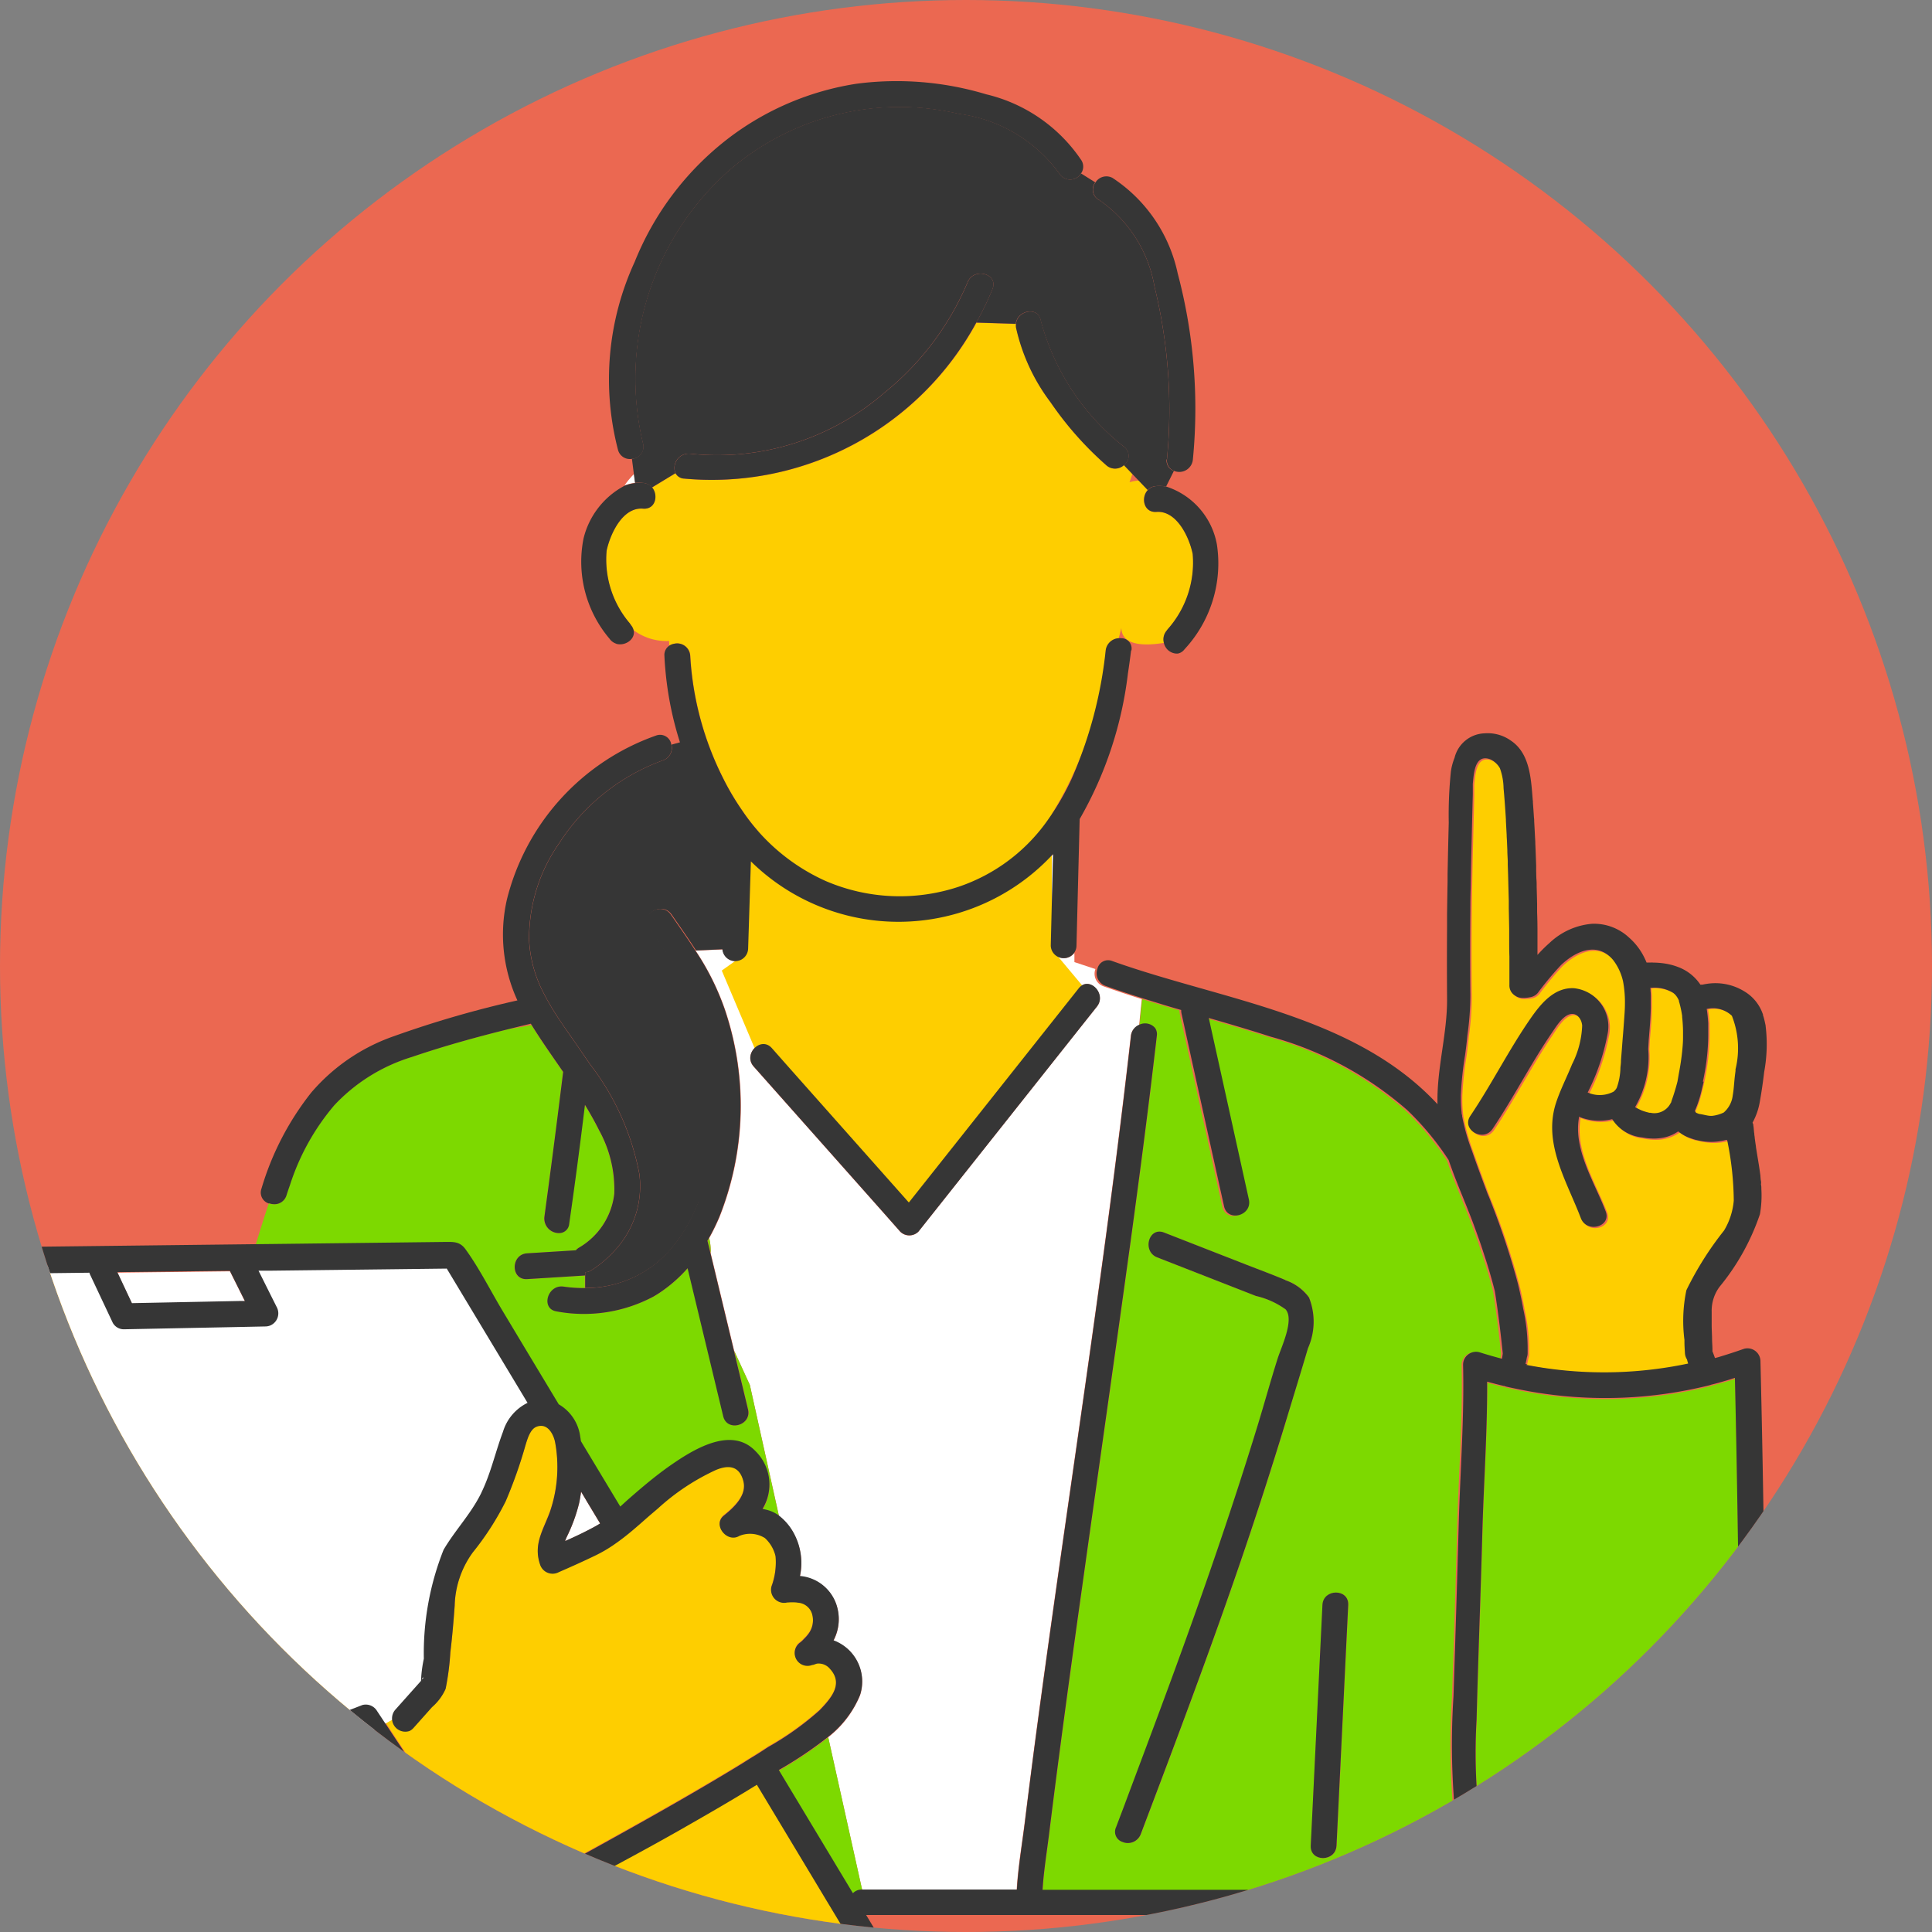 <svg xmlns="http://www.w3.org/2000/svg" xmlns:xlink="http://www.w3.org/1999/xlink" width="53" height="53" viewBox="0 0 53 53"><rect x="0" y="0" width="53" height="53" fill="#808080" stroke="none"/><defs><clipPath id="clip-path"><circle id="Ellipse_301" data-name="Ellipse 301" cx="26.5" cy="26.5" r="26.5" transform="translate(387 760)" fill="#e4e8ec"></circle></clipPath></defs><g id="icon" transform="translate(-387 -760)"><circle id="Ellipse_300" data-name="Ellipse 300" cx="26.5" cy="26.5" r="26.5" transform="translate(387 760)" fill="#eb6851"></circle><g id="Mask_Group_12" data-name="Mask Group 12" clip-path="url(#clip-path)"><g id="Group_193" data-name="Group 193" transform="translate(384 762.225)"><path id="Path_684" data-name="Path 684" d="M323.514,303.253l-.577-.191v-.252a.355.355,0,0,1-.64-.2q.032-1.256.063-2.512a5.77,5.77,0,0,1-8.289.2l-.076,2.4a.354.354,0,0,1-.706.016l-.743.033a7.047,7.047,0,0,1,.806,1.615,8.245,8.245,0,0,1-.148,5.69,5.727,5.727,0,0,1-.285.583,1.538,1.538,0,0,1,.04.41l.645,2.68.43.937.8,3.6a1.518,1.518,0,0,1,.427.523,1.714,1.714,0,0,1,.146,1.131,1.158,1.158,0,0,1,.992.76,1.249,1.249,0,0,1-.072,1.005,1.2,1.2,0,0,1,.728,1.5,2.816,2.816,0,0,1-.872,1.146l.932,4.19h4.237v0c.036-.614.142-1.231.218-1.839q.147-1.174.3-2.346c.854-6.415,1.886-12.81,2.613-19.242a.365.365,0,0,1,.23-.3c.025-.257.049-.5.073-.713-.353-.111-.7-.227-1.053-.351a.366.366,0,0,1-.222-.468m.042,1.027-.608.766-4.288,5.407a.354.354,0,0,1-.5,0l-.5-.566-3.52-3.964c-.3-.339.2-.84.5-.5l.5.566,3.256,3.667.372-.469,4.288-5.407c.283-.356.779.147.5.5" transform="translate(-290.463 -278.894)" fill="#fff"></path><path id="Path_716" data-name="Path 716" d="M23.4,20.632v3.341L22.8,24.4l.931,2.2,4.483,4.6,4.692-6.13-1.052-1.258v-4.1Z" fill="#fece00"></path><path id="Path_685" data-name="Path 685" d="M285.217,152.543c-.061.064-.121.131-.177.2-.028.036-.056.075-.083.115a1.132,1.132,0,0,1,.292-.071Z" transform="translate(-264.824 -141.766)" fill="#fff"></path><path id="Path_686" data-name="Path 686" d="M292.664,98.963c-.353.026-.429-.394-.235-.6l-.248-.259a1.016,1.016,0,0,0-.254.046c.028-.076.054-.152.079-.229l-.231-.241a.361.361,0,0,1-.484.005,9.279,9.279,0,0,1-1.527-1.726,5.3,5.3,0,0,1-.948-2.051.389.389,0,0,1,0-.1l-1.086-.034A8.26,8.26,0,0,1,279.7,98.05a.281.281,0,0,1-.225-.147l-.646.393c.174.211.091.607-.251.579-.556-.045-.9.69-1,1.151a2.7,2.7,0,0,0,.632,1.99l.05.071a.348.348,0,0,1,.057.118,1.514,1.514,0,0,0,.98.3c0,.043,0,.087.007.131a.353.353,0,0,1,.136-.054.359.359,0,0,1,.439.334,8.537,8.537,0,0,0,.9,3.351,7.118,7.118,0,0,0,.533.9,5.432,5.432,0,0,0,2.283,1.924,5.139,5.139,0,0,0,3.631.164,4.9,4.9,0,0,0,2.5-1.891,10.241,10.241,0,0,0,1.551-4.6.381.381,0,0,1,.353-.334l.073-.282a.424.424,0,0,0,.055.208c.165.282.673.273,1.115.2a.367.367,0,0,1,.068-.325l.035-.047a2.755,2.755,0,0,0,.687-2.068c-.1-.462-.438-1.193-.995-1.152" transform="translate(-257.941 -87.146)" fill="#fece00"></path><path id="Path_687" data-name="Path 687" d="M91.367,462.885l.161,0-.1-.2-.311-.623-3.088.037.4.851,2.939-.059" transform="translate(-81.809 -429.411)" fill="#fff"></path><path id="Path_688" data-name="Path 688" d="M38.583,478.448l-.273-.455-1.678-2.79c-.716.443-1.448.863-2.179,1.28l-.34.191c-1.175.656-2.378,1.271-3.533,1.959l-.1.058a.318.318,0,0,1-.406-.046.352.352,0,0,1,.032-.552l.018-.012c.409-.246.84-.461,1.258-.692.906-.5,1.813-1,2.712-1.512.657-.374,1.311-.755,1.958-1.147l.214-.132c.1-.062.2-.124.3-.187s.2-.127.3-.192l.082-.053a8.014,8.014,0,0,0,1.4-1l.06-.062c.3-.315.587-.69.231-1.079a.4.4,0,0,0-.362-.144c-.011,0-.194.071-.085.02a.471.471,0,0,1-.048.019.352.352,0,0,1-.308-.629c-.042.03.007,0,.049-.046s.06-.061.089-.092a.784.784,0,0,0,.056-.066.621.621,0,0,0,.125-.538.434.434,0,0,0-.391-.34l-.049-.007a1.382,1.382,0,0,0-.221,0h-.017l-.009,0a.358.358,0,0,1-.435-.435,1.9,1.9,0,0,0,.112-.832.973.973,0,0,0-.292-.5.77.77,0,0,0-.7-.059c-.337.205-.743-.3-.428-.555.274-.221.639-.551.538-.944-.109-.425-.405-.455-.756-.308a6.172,6.172,0,0,0-1.586,1.053c-.118.1-.234.2-.349.3s-.215.188-.321.279-.184.152-.277.225-.189.142-.287.208a3.832,3.832,0,0,1-.472.274c-.334.161-.672.313-1.012.461a.361.361,0,0,1-.519-.211c-.187-.555.092-.941.273-1.444a3.781,3.781,0,0,0,.178-1.66c-.01-.083-.022-.165-.037-.245-.037-.194-.166-.448-.382-.451a.327.327,0,0,0-.134.027c-.172.073-.245.344-.295.5a12.653,12.653,0,0,1-.544,1.541,7.686,7.686,0,0,1-.9,1.4,2.592,2.592,0,0,0-.5,1.462c-.031.43-.067.857-.119,1.286a7.136,7.136,0,0,1-.13,1,1.42,1.42,0,0,1-.372.5l-.507.569a.392.392,0,0,1-.05.047.323.323,0,0,1-.066.04.364.364,0,0,1-.384-.587l.669-.75.036-.042v-.017a3.56,3.56,0,0,1,.077-.589,7.7,7.7,0,0,1,.541-2.987c.315-.537.747-.98,1.027-1.545.008-.015.014-.031.021-.046.255-.532.376-1.1.582-1.647a1.3,1.3,0,0,1,.674-.794l-.344-.572-1.872-3.111-1.666.02-3.134.037-.364,0,.343.687.156.311a.362.362,0,0,1-.18.507.369.369,0,0,1-.125.025l-.931.019-2.955.059a.347.347,0,0,1-.305-.175l-.622-1.321a.416.416,0,0,1-.021-.056H18.31l-4.464.053,1.127,1.873,4.843,8.05,1.48,2.46.581.966q.528-.229,1.064-.441c.955-.379,1.924-.73,2.878-1.1a.36.36,0,0,1,.4.162l.535.807.183.276,2.9,4.372.659.995a.337.337,0,0,1,.013.327l4.468-.053,4.464-.053-.82-1.364-.033-.054" transform="translate(-12.868 -428.486)" fill="#fece00"></path><path id="Path_717" data-name="Path 717" d="M14.157,44.729l.612-.92.585-2.962,2.185-4.519L15.215,32.2l-5.383.2.593,1.589H6.295L5.39,32.4l-3.842.333,9.841,13.553Z" fill="#fff"></path><path id="Path_689" data-name="Path 689" d="M262.836,548.661l-.346-.575-.178-.3c-.015.1-.032.208-.053.31a4.5,4.5,0,0,1-.339.929c-.018.041-.034.079-.047.117.291-.129.579-.265.855-.419.037-.021.072-.043.108-.066" transform="translate(-243.371 -509.088)" fill="#fff"></path><path id="Path_690" data-name="Path 690" d="M206.252,619.988a.424.424,0,0,1,.05-.054c-.025-.014-.04.017-.05.054" transform="translate(-191.68 -576.131)" fill="#fff"></path><path id="Path_691" data-name="Path 691" d="M702,360.449a.753.753,0,0,0-.69-.188,3.742,3.742,0,0,1,.041.391s0,.008,0,.012c0,.024,0,.048,0,.072s0,.048,0,.072q0,.077,0,.154c0,.154-.007.309-.02.464a6.819,6.819,0,0,1-.189,1.1l-.005.02c-.008.031-.016.061-.024.091s-.014.05-.022.075-.008.029-.012.043,0,.012-.007.018a2.521,2.521,0,0,1-.106.278.115.115,0,0,0,.034.059l.082.032c.1.01.2.046.3.052h.057a.98.98,0,0,0,.318-.093.731.731,0,0,0,.246-.464c.03-.168.037-.345.054-.5.006-.054.014-.114.022-.178,0-.012,0-.024,0-.036v-.008a2.423,2.423,0,0,0-.1-1.467" transform="translate(-651.453 -334.792)" fill="#fece00"></path><path id="Path_692" data-name="Path 692" d="M678.165,355.739l.028,0a.5.5,0,0,0,.554-.268c0-.007.008-.012.012-.019.007-.025.014-.051.024-.077.055-.155.105-.319.148-.487.017-.1.031-.186.045-.258.036-.186.065-.375.084-.566.013-.127.022-.256.025-.384q0-.1,0-.192c0-.128-.01-.255-.024-.38l0-.029a2.914,2.914,0,0,0-.09-.41v-.006a.57.57,0,0,0-.092-.152.432.432,0,0,0-.065-.061.978.978,0,0,0-.6-.14h-.028c0,.021,0,.041.005.062l0,.024q.006.081.008.162s0,.007,0,.01q0,.134,0,.269c0,.3-.03.6-.057.9q-.007.125-.014.252a2.738,2.738,0,0,1-.36,1.594,1.68,1.68,0,0,0,.187.095,1.722,1.722,0,0,0,.209.061" transform="translate(-629.883 -327.421)" fill="#fece00"></path><path id="Path_693" data-name="Path 693" d="M616.259,273.8q-.055-.016-.108-.035l-.025-.009-.022-.009a1.054,1.054,0,0,1-.282-.166,1.143,1.143,0,0,1-.7.2,1.644,1.644,0,0,1-.293-.032,1.088,1.088,0,0,1-.819-.5,1.475,1.475,0,0,1-.845-.04.4.4,0,0,1-.061-.031c-.172.9.415,1.789.727,2.6.163.426-.52.608-.681.188-.386-1.008-1.044-2.045-.682-3.161.118-.363.3-.706.44-1.06a2.544,2.544,0,0,0,.278-1.061c-.015-.2-.158-.361-.333-.314-.214.058-.385.342-.5.514-.581.852-1.049,1.777-1.625,2.633-.253.376-.865.022-.61-.357.583-.867,1.053-1.807,1.647-2.665.28-.4.649-.863,1.192-.838a1.052,1.052,0,0,1,.921,1.282,5.973,5.973,0,0,1-.541,1.58l.019.007a.816.816,0,0,0,.69-.03.324.324,0,0,0,.09-.109,1.738,1.738,0,0,0,.1-.554c.005-.061.01-.122.015-.182v-.013h0l.025-.318q.011-.15.023-.3c0-.041.006-.081.01-.122.009-.115.018-.23.026-.345.01-.149.021-.3.024-.461a3.1,3.1,0,0,0-.051-.621,1.506,1.506,0,0,0-.264-.576l-.008-.01-.02-.024c-.432-.487-1.009-.219-1.41.159a8.736,8.736,0,0,0-.609.727.345.345,0,0,1-.243.157.94.94,0,0,1-.214.018.347.347,0,0,1-.2-.066.321.321,0,0,1-.151-.285c0-.007,0-.013,0-.02q0-.382,0-.763c0-.158,0-.316-.006-.474,0-.094,0-.187,0-.281q0-.282-.011-.564c0-.07,0-.14,0-.209,0-.163-.009-.326-.013-.489s-.01-.331-.016-.5c0-.032,0-.064,0-.1,0-.1-.008-.205-.012-.308,0-.079-.006-.158-.01-.237,0-.056-.005-.111-.008-.167-.006-.131-.013-.261-.021-.392,0-.014,0-.028,0-.042q-.013-.221-.03-.441c-.01-.138-.021-.275-.034-.412a1.712,1.712,0,0,0-.1-.549.592.592,0,0,0-.254-.242c-.352-.137-.438.2-.471.479-.008.064-.013.128-.019.193,0,.1,0,.2,0,.28q-.017.692-.034,1.385-.014.591-.024,1.182-.005.289-.009.579v.033q-.013,1.169,0,2.339a7.751,7.751,0,0,1-.081,1.092c-.018.184-.038.369-.065.554a9.241,9.241,0,0,0-.115,1.1c0,.03,0,.06,0,.09,0,.014,0,.028,0,.042a3.178,3.178,0,0,0,.02.328c0,.021.005.042.008.063s0,.031.007.047a5.794,5.794,0,0,0,.269.949l.021.059c.13.375.269.747.409,1.12.033.083.065.165.1.246a20.72,20.72,0,0,1,.726,2.2c.058.23.109.462.149.7a5.034,5.034,0,0,1,.123,1.18c0,.01,0,.02,0,.03a.358.358,0,0,1-.021.134h0c-.01.06-.023.12-.037.179l.055.01a11.189,11.189,0,0,0,4.448-.035c-.011-.037-.021-.075-.031-.112a.359.359,0,0,1-.057-.181c-.007-.119-.012-.238-.016-.358a4.086,4.086,0,0,1,.053-1.362,8.853,8.853,0,0,1,1.033-1.638,1.9,1.9,0,0,0,.267-.824,8.446,8.446,0,0,0-.182-1.659,1.582,1.582,0,0,1-.906-.007" transform="translate(-566.741 -244.739)" fill="#fece00"></path><path id="Path_694" data-name="Path 694" d="M459.15,366.074c.206.066.413.125.62.179.009-.048.016-.1.022-.145-.052-.515-.114-1.028-.191-1.539-.008-.054-.017-.108-.025-.162-.056-.226-.118-.45-.187-.672-.023-.076-.047-.152-.072-.228q-.029-.091-.06-.182c-.034-.1-.068-.2-.1-.3l-.041-.114q-.057-.161-.116-.321c-.213-.579-.486-1.178-.693-1.789a7.842,7.842,0,0,0-1.135-1.369,9.512,9.512,0,0,0-3.745-2.014c-.565-.182-1.134-.349-1.7-.514q.547,2.49,1.1,4.979c.1.444-.583.632-.681.188q-.583-2.642-1.166-5.285a.384.384,0,0,1-.009-.1q-.319-.094-.638-.191l-.385-.119c-.024.217-.048.456-.073.713a.361.361,0,0,1,.43.092.3.3,0,0,1,.047.212c-.027.238-.056.475-.084.712-.192,1.632-.408,3.26-.63,4.888-.434,3.18-.892,6.357-1.337,9.536q-.325,2.327-.636,4.656-.138,1.048-.268,2.1c-.063.509-.148,1.024-.18,1.538h11.706a5.641,5.641,0,0,1-.325-1.174,20.4,20.4,0,0,1-.152-4.133q.081-2.349.143-4.7c.04-1.46.156-2.938.12-4.4a.356.356,0,0,1,.447-.341m-5.237,1.8q-.578,1.91-1.224,3.8c-.872,2.558-1.827,5.086-2.784,7.613a.378.378,0,0,1-.5.209.292.292,0,0,1-.177-.4l.215-.569c.439-1.161.877-2.322,1.3-3.487.847-2.306,1.652-4.627,2.372-6.976.187-.609.355-1.224.547-1.83.1-.307.467-1.066.216-1.348a2.253,2.253,0,0,0-.814-.367l-.892-.349-1.815-.709c-.42-.164-.236-.847.188-.681l2.26.883c.356.139.717.271,1.069.421a1.333,1.333,0,0,1,.645.472,1.791,1.791,0,0,1-.028,1.393c-.189.641-.388,1.281-.581,1.921m1.647,5.943-.281,5.786c-.022.453-.729.454-.707,0l.04-.817.281-5.786c.022-.453.729-.455.707,0l-.04.817" transform="translate(-415.614 -331.192)" fill="#7dd900"></path><path id="Path_695" data-name="Path 695" d="M437.2,702.356v0Z" transform="translate(-406.307 -652.73)" fill="#7dd900"></path><path id="Path_696" data-name="Path 696" d="M317.268,449.233l-.041.071.082.339a1.54,1.54,0,0,0-.04-.41" transform="translate(-294.814 -417.493)" fill="#7dd900"></path><path id="Path_697" data-name="Path 697" d="M155.32,376.364l-.43-.937.387,1.609c.107.443-.575.63-.681.188l-.339-1.41-.638-2.649a3.952,3.952,0,0,1-.734.649c-.067.045-.134.087-.2.126a4.06,4.06,0,0,1-2.655.409c-.449-.066-.257-.746.188-.681a3.815,3.815,0,0,0,.577.04l0-.343-1.054.066-.535.033c-.455.028-.452-.678,0-.707l.753-.047.583-.036a.384.384,0,0,1,.079-.068,1.972,1.972,0,0,0,.977-1.484,3.363,3.363,0,0,0-.42-1.747c-.118-.237-.248-.466-.385-.691-.135,1.089-.275,2.177-.432,3.262a.273.273,0,0,1-.247.254.4.4,0,0,1-.434-.441c.036-.247.069-.495.1-.742q.223-1.616.415-3.237c-.294-.426-.594-.849-.866-1.288-.2.041-.4.075-.6.106-.906.224-1.807.473-2.687.773a4.849,4.849,0,0,0-2.126,1.324,6.4,6.4,0,0,0-1.216,2.188q-.049.14-.095.281a.342.342,0,0,1-.351.245.413.413,0,0,1-.129-.025c-.109.325-.231.711-.363,1.146l.459-.005,3.372-.04,1.346-.016c.237,0,.419-.027.58.2.386.533.691,1.149,1.03,1.712l.6,1,.928,1.542a1.2,1.2,0,0,1,.589.886c.007.041.013.083.019.124l.08.134,1,1.661c.078-.071.154-.142.232-.21.256-.225.516-.447.786-.655.114-.088.229-.175.348-.257.617-.429,1.667-1.1,2.337-.406a1.284,1.284,0,0,1,.2,1.592c.046.009.092.02.136.032a.944.944,0,0,1,.318.155Z" transform="translate(-131.751 -340.598)" fill="#7dd900"></path><path id="Path_698" data-name="Path 698" d="M344.844,643.984l.194.323,1.839,3.057a.326.326,0,0,1,.247-.1h.008l-.932-4.19a10.927,10.927,0,0,1-1.356.912" transform="translate(-320.479 -597.638)" fill="#7dd900"></path><path id="Path_699" data-name="Path 699" d="M622.866,514.446q-.012-1.666-.034-3.333c-.029-2.4-.065-4.8-.12-7.205-.094.03-.189.06-.284.088q-.183.052-.367.1a.3.3,0,0,1-.038.013,11.851,11.851,0,0,1-4.937.171q-.2-.034-.39-.076c-.085-.018-.17-.036-.255-.055a.307.307,0,0,1-.053-.019l-.016,0q-.229-.055-.457-.118c.007,1.383-.094,2.779-.132,4.159-.047,1.71-.114,3.42-.158,5.13a15.441,15.441,0,0,0,.2,3.53,4.007,4.007,0,0,0,.608,1.5,2.528,2.528,0,0,0,.6.611,4.8,4.8,0,0,0,3.691.512,2.583,2.583,0,0,0,1.988-2.079,12.466,12.466,0,0,0,.156-2.92" transform="translate(-572.114 -468.306)" fill="#7dd900"></path><path id="Path_700" data-name="Path 700" d="M83.674,623.57l-2.329-3.515-.895-1.35-2.857,1.12-.008,0-.666.261-.013.005-.156.061-.026.012-.133.061-.324.148-.292.131-.728.325a.387.387,0,0,1-.537-.387.285.285,0,0,1,.181-.223l.83-.373.18-.081-1.679-2.791c-.206.7-.412,1.4-.618,2.084a.408.408,0,0,1,.046.02.311.311,0,0,1,.163.39c-.1.3-.2.609-.3.916a10.9,10.9,0,0,0-.808,4.458,4.391,4.391,0,0,0,2.329,3.459,3.2,3.2,0,0,0,2.363-.243c.608-.226,1.2-.491,1.788-.766,1.13-.529,2.246-1.095,3.347-1.686q.334-.179.666-.361t.652-.361l.506-.285-.337-.508-.348-.525" transform="translate(-67.543 -573.386)" fill="#7dd900"></path><path id="Path_701" data-name="Path 701" d="M251.78,256.765a.359.359,0,0,1-.233.431,5.684,5.684,0,0,0-2.848,2.277,4.548,4.548,0,0,0-.822,2.659,3.525,3.525,0,0,0,.412,1.475,6.877,6.877,0,0,0,.359.613l.018.028c.088.135.179.268.272.4.134.193.271.387.405.585l.2.292a7.1,7.1,0,0,1,1.358,3.019,2.588,2.588,0,0,1-.607,2.02,3.2,3.2,0,0,1-.7.614.332.332,0,0,1-.182.058v.09l0,.343a3.083,3.083,0,0,0,1.873-.616,3.165,3.165,0,0,0,.548-.531c.07-.086.135-.176.2-.267a4.718,4.718,0,0,0,.452-.844c.015-.037.03-.073.045-.11a6.789,6.789,0,0,0,.4-1.652,8.011,8.011,0,0,0-.321-3.341,6.758,6.758,0,0,0-.894-1.744c-.176-.262-.359-.52-.539-.78-.26-.375.353-.728.61-.357.225.325.452.646.664.976l.005.008.743-.034c0-.005,0-.01,0-.016q0-.062,0-.123l.1-3.058a8.385,8.385,0,0,1-1.264-2.485Z" transform="translate(-230.36 -238.562)" fill="#363636"></path><path id="Path_702" data-name="Path 702" d="M302.56,19.8a14.206,14.206,0,0,0-.343-4.749,3.623,3.623,0,0,0-1.513-2.365.318.318,0,0,1-.109-.485l-.391-.245a.35.35,0,0,1-.6-.006,4.063,4.063,0,0,0-2.758-1.633,7.141,7.141,0,0,0-6.293,1.551,7.63,7.63,0,0,0-2.37,7.484.332.332,0,0,1-.3.431l.053.414.032.248a1.145,1.145,0,0,1,.212,0,.351.351,0,0,1,.251.127l.646-.393a.392.392,0,0,1,.412-.534,6.992,6.992,0,0,0,5.315-1.67,7.782,7.782,0,0,0,2.288-3.036c.155-.381.74-.26.707.086a.361.361,0,0,1-.025.1,7.992,7.992,0,0,1-.446.922l1.086.034c.035-.368.614-.493.685-.083a6.549,6.549,0,0,0,2.294,3.465.31.31,0,0,1-.016.494l.231.241.175.183.248.259a.351.351,0,0,1,.235-.108,1.168,1.168,0,0,1,.172,0c.034,0,.067.007.1.012l.213-.427a.3.3,0,0,1-.2-.316" transform="translate(-267.548 -9.423)" fill="#363636"></path><g id="Group_194" data-name="Group 194"><path id="Path_703" data-name="Path 703" d="M552.1,593.794l.281-5.786q.02-.409.04-.817c.022-.454-.685-.453-.707,0l-.281,5.786q-.02.409-.04.817c-.022.455.685.453.707,0" transform="translate(-512.436 -545.388)" fill="#363636"></path><path id="Path_704" data-name="Path 704" d="M144.006,266.658a.412.412,0,0,0,.129.025.342.342,0,0,0,.351-.245q.045-.141.095-.281a6.4,6.4,0,0,1,1.216-2.188,4.849,4.849,0,0,1,2.126-1.324c.881-.3,1.781-.549,2.687-.773q.288-.071.578-.14l.021.034c.273.44.572.862.866,1.288q-.2,1.62-.415,3.237c-.034.247-.067.495-.1.742a.4.4,0,0,0,.434.441.273.273,0,0,0,.247-.254c.157-1.086.3-2.174.432-3.262.137.224.267.454.385.691a3.363,3.363,0,0,1,.42,1.747,1.972,1.972,0,0,1-.977,1.484.383.383,0,0,0-.079.068l-.583.036-.753.047c-.452.028-.455.735,0,.707l.535-.033,1.054-.066v-.09a.333.333,0,0,0,.182-.058,3.2,3.2,0,0,0,.7-.614,2.588,2.588,0,0,0,.607-2.02,7.1,7.1,0,0,0-1.358-3.019l-.2-.292c-.134-.2-.271-.392-.405-.585-.093-.134-.184-.267-.272-.4l-.018-.028a6.868,6.868,0,0,1-.359-.613,3.527,3.527,0,0,1-.413-1.475,4.548,4.548,0,0,1,.822-2.659,5.683,5.683,0,0,1,2.848-2.277.359.359,0,0,0,.233-.431.311.311,0,0,0-.421-.25,6.415,6.415,0,0,0-4.09,4.5,4.325,4.325,0,0,0,.289,2.765,28.747,28.747,0,0,0-3.389.982,5.247,5.247,0,0,0-2.268,1.548,7.8,7.8,0,0,0-1.364,2.633.313.313,0,0,0,.2.407" transform="translate(-133.626 -235.874)" fill="#363636"></path><path id="Path_705" data-name="Path 705" d="M480.032,448.038c-.352-.15-.713-.282-1.069-.421l-2.26-.883c-.424-.165-.607.518-.188.681l1.815.709.892.349a2.252,2.252,0,0,1,.814.367c.251.281-.119,1.04-.216,1.348-.193.607-.361,1.222-.547,1.83-.72,2.349-1.525,4.67-2.372,6.976-.428,1.165-.866,2.326-1.3,3.487l-.216.57a.292.292,0,0,0,.177.4.378.378,0,0,0,.5-.209c.957-2.527,1.912-5.055,2.784-7.613q.644-1.889,1.224-3.8c.194-.64.392-1.28.581-1.921a1.79,1.79,0,0,0,.028-1.393,1.333,1.333,0,0,0-.645-.472" transform="translate(-441.77 -415.147)" fill="#363636"></path><path id="Path_706" data-name="Path 706" d="M342.777,350.634l-4.288,5.407-.372.469-3.256-3.667-.5-.566c-.3-.341-.8.16-.5.5l3.52,3.964.5.566a.354.354,0,0,0,.5,0l4.288-5.407.608-.766c.28-.353-.217-.856-.5-.5" transform="translate(-310.185 -325.747)" fill="#363636"></path><path id="Path_707" data-name="Path 707" d="M259.189,329.473c-.014.037-.029.074-.045.11a4.719,4.719,0,0,1-.452.844c-.062.092-.128.181-.2.267a3.162,3.162,0,0,1-.548.531,3.082,3.082,0,0,1-1.873.616,3.8,3.8,0,0,1-.577-.04c-.445-.065-.637.616-.188.681a4.06,4.06,0,0,0,2.655-.409c.068-.04.136-.081.2-.126a3.95,3.95,0,0,0,.734-.649l.638,2.649.339,1.41c.106.442.788.255.681-.188l-.387-1.609-.645-2.68-.082-.339.041-.071a5.747,5.747,0,0,0,.285-.583,8.245,8.245,0,0,0,.148-5.69,7.046,7.046,0,0,0-.806-1.615l-.005-.008c-.212-.329-.439-.651-.664-.976-.257-.371-.87-.018-.61.357.18.26.364.518.539.78a6.759,6.759,0,0,1,.894,1.744,8.009,8.009,0,0,1,.321,3.342,6.787,6.787,0,0,1-.4,1.651" transform="translate(-237.033 -298.731)" fill="#363636"></path><path id="Path_708" data-name="Path 708" d="M313.353,216.628a.281.281,0,0,0-.267-.334.416.416,0,0,0-.086,0,.381.381,0,0,0-.353.334,11.874,11.874,0,0,1-.941,3.539l-.016.033a6.887,6.887,0,0,1-.594,1.027,4.9,4.9,0,0,1-2.5,1.891,5.139,5.139,0,0,1-3.631-.164,5.433,5.433,0,0,1-2.283-1.924,7.123,7.123,0,0,1-.533-.9,8.537,8.537,0,0,1-.9-3.351.359.359,0,0,0-.439-.334.353.353,0,0,0-.136.054.306.306,0,0,0-.132.28c.005.127.014.254.026.382a9.194,9.194,0,0,0,.4,1.989,8.388,8.388,0,0,0,1.264,2.485l-.1,3.058q0,.062,0,.123c0,.005,0,.011,0,.016a.354.354,0,0,0,.706-.016q.038-1.2.076-2.4a5.771,5.771,0,0,0,8.289-.2q-.032,1.256-.063,2.512a.355.355,0,0,0,.64.2.345.345,0,0,0,.066-.2l.087-3.472a10.5,10.5,0,0,0,1.324-3.994q.048-.316.087-.631" transform="translate(-279.315 -201.011)" fill="#363636"></path><path id="Path_709" data-name="Path 709" d="M279.386,10.363a.332.332,0,0,0,.3-.432,7.63,7.63,0,0,1,2.37-7.484A7.141,7.141,0,0,1,288.346.9,4.064,4.064,0,0,1,291.1,2.529a.35.35,0,0,0,.6.006.324.324,0,0,0,.012-.362A4.355,4.355,0,0,0,289.1.362a8.517,8.517,0,0,0-3.555-.29,7.733,7.733,0,0,0-3.511,1.493,8.052,8.052,0,0,0-2.576,3.392A7.7,7.7,0,0,0,279,10.119a.337.337,0,0,0,.384.244" transform="translate(-259.046)" fill="#363636"></path><path id="Path_710" data-name="Path 710" d="M268.608,160.372c.246.078.546-.126.482-.375a.349.349,0,0,0-.057-.118l-.05-.071a2.7,2.7,0,0,1-.632-1.99c.1-.461.439-1.2,1-1.151.342.027.424-.368.251-.579a.352.352,0,0,0-.251-.127,1.148,1.148,0,0,0-.5.073,2.229,2.229,0,0,0-1.134,1.451,3.263,3.263,0,0,0,.714,2.751.361.361,0,0,0,.185.136" transform="translate(-248.709 -144.938)" fill="#363636"></path><path id="Path_711" data-name="Path 711" d="M487.276,157.223c-.033-.005-.066-.01-.1-.012a1.169,1.169,0,0,0-.172,0,.351.351,0,0,0-.235.108c-.194.2-.117.625.235.6.556-.041.9.69.995,1.152a2.754,2.754,0,0,1-.687,2.068l-.035.047a.367.367,0,0,0-.068.325.372.372,0,0,0,.378.295.3.3,0,0,0,.19-.12,3.461,3.461,0,0,0,.887-2.873,2.053,2.053,0,0,0-1.387-1.588" transform="translate(-452.281 -146.101)" fill="#363636"></path><path id="Path_712" data-name="Path 712" d="M466.951,37.627a3.623,3.623,0,0,1,1.513,2.365,14.207,14.207,0,0,1,.343,4.749.3.3,0,0,0,.2.316.374.374,0,0,0,.511-.316,14.44,14.44,0,0,0-.417-5.106,4.166,4.166,0,0,0-1.789-2.618.352.352,0,0,0-.466.125.318.318,0,0,0,.109.485" transform="translate(-433.794 -34.362)" fill="#363636"></path><path id="Path_713" data-name="Path 713" d="M439.39,93.68a.361.361,0,0,0,.484-.005.31.31,0,0,0,.016-.494,6.549,6.549,0,0,1-2.294-3.465c-.071-.41-.65-.284-.685.083a.391.391,0,0,0,0,.1,5.3,5.3,0,0,0,.948,2.051,9.276,9.276,0,0,0,1.527,1.726" transform="translate(-406.04 -83.14)" fill="#363636"></path><path id="Path_714" data-name="Path 714" d="M304.6,80.364a8.26,8.26,0,0,0,8.026-4.278,7.992,7.992,0,0,0,.446-.922.361.361,0,0,0,.025-.1c.033-.346-.552-.468-.707-.086a7.782,7.782,0,0,1-2.288,3.036,6.991,6.991,0,0,1-5.315,1.67.392.392,0,0,0-.412.534.281.281,0,0,0,.225.147" transform="translate(-282.844 -69.461)" fill="#363636"></path><path id="Path_715" data-name="Path 715" d="M51.441,279.633c-.032-3.02-.073-6.04-.147-9.059a.356.356,0,0,0-.447-.341q-.357.126-.72.234l-.081.021c-.021-.062-.044-.124-.069-.184l0-.006c0-.016,0-.031,0-.047,0-.081-.007-.163-.01-.245,0-.129-.009-.259-.011-.388q0-.124,0-.249c0-.05,0-.1,0-.149a1.1,1.1,0,0,1,.214-.684,6.319,6.319,0,0,0,1.11-1.995,2.931,2.931,0,0,0,.039-.683s0-.009,0-.014c0-.034,0-.067-.007-.1s0-.038,0-.056,0-.044-.006-.066-.008-.073-.012-.109l0-.017c-.033-.268-.083-.534-.124-.8l0-.012-.015-.1-.008-.058-.01-.075c0-.028-.007-.055-.01-.083s0-.037-.006-.055q-.007-.068-.013-.137v0a.4.4,0,0,0-.009-.059c0-.007,0-.014,0-.02l0-.006a.408.408,0,0,0-.022-.061,1.806,1.806,0,0,0,.2-.577c.047-.264.087-.538.119-.812a4.17,4.17,0,0,0,.04-1.261c0-.022-.007-.045-.012-.067l-.007-.034c-.008-.037-.017-.074-.027-.111s-.016-.055-.026-.082l0-.014c0-.015-.009-.029-.014-.044a1.165,1.165,0,0,0-.5-.6,1.513,1.513,0,0,0-1.058-.2h-.006l-.079.016-.061,0a1.264,1.264,0,0,0-.606-.481,1.642,1.642,0,0,0-.23-.071,1.959,1.959,0,0,0-.195-.035,2.368,2.368,0,0,0-.266-.018.387.387,0,0,0-.074,0,.408.408,0,0,0-.05,0l-.055,0a1.953,1.953,0,0,0-.129-.262,1.745,1.745,0,0,0-.348-.42,1.406,1.406,0,0,0-1.02-.382,1.929,1.929,0,0,0-1.169.529l-.021.018-.07.064-.054.052-.039.039q-.073.074-.143.152c0-.118,0-.237,0-.355,0-.1,0-.2,0-.3q0-.262-.01-.524c0-.075,0-.151,0-.226q-.005-.227-.012-.454c0-.07,0-.141-.006-.211s-.005-.154-.008-.231c0-.029,0-.058,0-.087s0-.042,0-.063q-.006-.167-.012-.334-.005-.135-.011-.269c0-.067-.006-.134-.009-.2q-.01-.2-.022-.409c0-.034,0-.067-.006-.1q-.013-.207-.029-.414c0-.025,0-.051-.005-.076-.047-.594-.081-1.279-.6-1.626a1.093,1.093,0,0,0-.716-.2.88.88,0,0,0-.829.673,1.614,1.614,0,0,0-.1.373,11.638,11.638,0,0,0-.059,1.4v.011q-.018.7-.032,1.409c0,.047,0,.094,0,.142,0,.015,0,.03,0,.045q-.008.45-.014.9c0,.111,0,.222,0,.333q-.007.994,0,1.988c.009.973-.288,1.924-.262,2.9-2.281-2.456-5.9-2.846-8.92-3.926a.3.3,0,0,0-.41.213.366.366,0,0,0,.223.468c.349.125.7.24,1.053.351l.385.119q.318.1.638.191a.384.384,0,0,0,.009.1q.58,2.643,1.166,5.285c.1.444.779.256.681-.188q-.549-2.489-1.1-4.979c.57.165,1.139.332,1.7.514a9.514,9.514,0,0,1,3.745,2.014,7.843,7.843,0,0,1,1.135,1.369c.207.611.48,1.21.693,1.789q.059.16.116.321l.041.114q.053.151.1.3.03.091.06.182.037.114.072.228c.068.223.131.447.187.672.008.054.017.108.025.162.077.511.139,1.024.191,1.539-.006.048-.013.1-.022.145-.207-.054-.414-.113-.62-.179a.356.356,0,0,0-.447.341c.036,1.46-.08,2.938-.12,4.4q-.065,2.349-.143,4.7a20.4,20.4,0,0,0,.152,4.133,5.641,5.641,0,0,0,.325,1.174H31.6c.032-.514.117-1.029.18-1.538q.13-1.049.268-2.1.307-2.33.636-4.656c.444-3.179.9-6.356,1.337-9.536.222-1.628.437-3.257.63-4.888.028-.237.057-.475.084-.712a.3.3,0,0,0-.047-.212.361.361,0,0,0-.43-.092.365.365,0,0,0-.23.3c-.727,6.431-1.759,12.827-2.613,19.242q-.156,1.173-.3,2.346c-.076.608-.182,1.225-.218,1.839v0H26.645a.326.326,0,0,0-.247.1l-1.839-3.057-.194-.323a10.921,10.921,0,0,0,1.356-.912,2.816,2.816,0,0,0,.872-1.146,1.2,1.2,0,0,0-.728-1.5,1.249,1.249,0,0,0,.072-1.005,1.158,1.158,0,0,0-.992-.76,1.714,1.714,0,0,0-.146-1.131,1.519,1.519,0,0,0-.427-.523.943.943,0,0,0-.318-.155c-.044-.012-.09-.022-.136-.031a1.284,1.284,0,0,0-.2-1.592c-.67-.691-1.72-.023-2.337.406-.118.082-.234.169-.348.257-.27.209-.529.431-.785.655-.077.068-.154.139-.232.21l-1-1.661-.08-.134c-.006-.042-.011-.083-.019-.124a1.2,1.2,0,0,0-.589-.886l-.928-1.542-.6-1c-.339-.563-.644-1.179-1.03-1.712-.162-.223-.343-.2-.58-.2l-1.346.016-3.372.04-.459.005-.951.011-8.547.1-.16,0a.325.325,0,0,0-.285.154.316.316,0,0,0-.02.377l2.935,4.879,3.691,6.135,1.679,2.791-.18.081-.83.373a.285.285,0,0,0-.181.223.387.387,0,0,0,.537.387l.728-.325.292-.131.324-.148.133-.061.026-.012.156-.061.013-.005.666-.261.008,0,2.857-1.12.895,1.35,2.329,3.515.348.525.337.508-.506.285q-.325.182-.652.361t-.666.361c-1.1.591-2.217,1.157-3.347,1.686-.587.275-1.18.54-1.788.766a3.2,3.2,0,0,1-2.363.243,4.392,4.392,0,0,1-2.329-3.46,10.907,10.907,0,0,1,.808-4.458c.1-.307.2-.613.3-.916a.311.311,0,0,0-.163-.39.4.4,0,0,0-.046-.02.352.352,0,0,0-.472.222,17.441,17.441,0,0,0-1.158,4.908,5.415,5.415,0,0,0,2.024,4.305,2.891,2.891,0,0,0,2.178.639,9.05,9.05,0,0,0,2.276-.741c1.4-.594,2.752-1.287,4.092-2q.748-.4,1.49-.8l1.99-.024,8.547-.1.16,0a.357.357,0,0,0,.305-.532l-.732-1.217H43.587a.4.4,0,0,0,.079-.008,3.315,3.315,0,0,0,.451.551,4.621,4.621,0,0,0,3.332,1.1,3.813,3.813,0,0,0,3.311-1.463,5.98,5.98,0,0,0,.7-3.343c0-1-.012-1.993-.023-2.99m-.722-1.368q.02,1.666.034,3.333a12.469,12.469,0,0,1-.156,2.92,2.583,2.583,0,0,1-1.988,2.079,4.8,4.8,0,0,1-3.691-.512,2.529,2.529,0,0,1-.6-.611,4.008,4.008,0,0,1-.608-1.5,15.446,15.446,0,0,1-.2-3.531c.044-1.71.111-3.42.158-5.13.038-1.38.139-2.776.132-4.159q.228.064.457.118l.016,0a.306.306,0,0,0,.053.019c.085.02.17.038.255.055q.195.041.39.076a11.852,11.852,0,0,0,4.937-.171.289.289,0,0,0,.038-.013c.123-.031.245-.063.367-.1.1-.028.19-.058.284-.088.056,2.4.091,4.8.12,7.205m-5.809-7.575-.055-.01c.014-.06.027-.12.037-.179h0a.36.36,0,0,0,.021-.134c0-.01,0-.02,0-.03a5.032,5.032,0,0,0-.123-1.18c-.041-.234-.092-.466-.149-.7a20.719,20.719,0,0,0-.726-2.2c-.031-.081-.063-.164-.1-.246-.139-.373-.278-.746-.409-1.12l-.021-.06a5.8,5.8,0,0,1-.269-.949c0-.016,0-.031-.007-.047s-.006-.042-.008-.063a3.175,3.175,0,0,1-.02-.328c0-.014,0-.028,0-.042,0-.03,0-.06,0-.09a9.244,9.244,0,0,1,.115-1.1c.027-.186.048-.37.065-.554a7.754,7.754,0,0,0,.081-1.092q-.012-1.169,0-2.339v-.033q0-.289.009-.579.01-.591.024-1.182.016-.692.034-1.385c0-.083,0-.179,0-.28.006-.064.011-.129.019-.193.033-.283.119-.616.471-.479a.592.592,0,0,1,.254.242,1.713,1.713,0,0,1,.1.549c.013.137.024.275.034.412s.021.294.03.441c0,.014,0,.028,0,.042q.011.2.021.392c0,.056.006.111.008.167q.005.119.01.237c0,.1.008.205.012.308,0,.032,0,.064,0,.1.006.166.011.331.015.5s.009.326.013.489q0,.1,0,.209.006.282.011.564c0,.094,0,.187,0,.281,0,.158,0,.316.006.474q0,.382,0,.763c0,.007,0,.013,0,.02a.321.321,0,0,0,.151.285.347.347,0,0,0,.2.066.94.94,0,0,0,.214-.018.345.345,0,0,0,.243-.157,8.756,8.756,0,0,1,.609-.727c.4-.378.978-.645,1.41-.159l.02.024.007.009a1.505,1.505,0,0,1,.264.576,3.1,3.1,0,0,1,.051.621c0,.157-.014.312-.024.461-.008.115-.017.23-.026.345q-.005.061-.01.122-.012.15-.023.3l-.025.318h0v.013c0,.061-.009.122-.015.182a1.737,1.737,0,0,1-.1.554.323.323,0,0,1-.09.109.816.816,0,0,1-.69.03l-.019-.007a5.973,5.973,0,0,0,.541-1.58,1.052,1.052,0,0,0-.921-1.282c-.543-.025-.912.434-1.192.838-.594.858-1.064,1.8-1.647,2.665-.254.378.357.732.61.357.576-.856,1.044-1.782,1.625-2.633.118-.173.288-.457.5-.514.175-.047.318.118.333.314a2.545,2.545,0,0,1-.278,1.061c-.143.354-.322.7-.44,1.06-.362,1.116.3,2.154.682,3.161.161.42.844.238.681-.188-.311-.813-.9-1.706-.727-2.6a.4.4,0,0,0,.061.031,1.475,1.475,0,0,0,.845.04,1.088,1.088,0,0,0,.819.5,1.638,1.638,0,0,0,.293.032,1.3,1.3,0,0,0,.388-.048,1.04,1.04,0,0,0,.31-.148,1.055,1.055,0,0,0,.282.166l.022.009.025.009.079.026.029.009a1.587,1.587,0,0,0,.868.017l.021,0,.008,0,.009,0a8.448,8.448,0,0,1,.182,1.66,1.9,1.9,0,0,1-.267.824,8.856,8.856,0,0,0-1.033,1.638,4.085,4.085,0,0,0-.053,1.363c0,.021,0,.041,0,.062v0c0,.1.008.2.013.293a.358.358,0,0,0,.057.181c.009.037.02.075.031.112a11.191,11.191,0,0,1-4.448.035m4.854-7.768c0-.009,0-.018.005-.027.036-.173.067-.348.09-.524q.018-.139.03-.279c.013-.155.02-.31.02-.464q0-.077,0-.154c0-.024,0-.048,0-.072s0-.048,0-.072c0,0,0-.008,0-.012a3.755,3.755,0,0,0-.041-.391.753.753,0,0,1,.69.188,2.423,2.423,0,0,1,.1,1.467v.008l0,.036c-.008.064-.016.124-.022.178-.017.157-.025.334-.055.5a.731.731,0,0,1-.246.464.979.979,0,0,1-.318.092h-.057c-.1-.007-.2-.042-.3-.052l-.082-.032a.115.115,0,0,1-.034-.059,2.527,2.527,0,0,0,.106-.278l.007-.018c0-.014.008-.029.012-.043s.015-.05.022-.075.016-.061.024-.091l.005-.02h0c.008-.033.015-.066.023-.1.014-.056.028-.113.04-.17m-.679-2.219v.006a2.914,2.914,0,0,1,.09.41h0c0,.01,0,.021,0,.031.014.125.022.251.024.378q0,.1,0,.192c0,.128-.012.256-.025.384-.02.191-.049.381-.084.566-.011.058-.022.128-.035.2l-.01.055h0c-.043.168-.093.332-.148.487-.009.026-.017.052-.024.077,0,.007-.008.012-.012.019a.5.5,0,0,1-.553.268l-.028,0h0a1.692,1.692,0,0,1-.209-.061c-.061-.027-.13-.061-.171-.085l-.016-.01a2.739,2.739,0,0,0,.36-1.594q.007-.126.014-.252c.026-.3.052-.6.057-.9,0-.019,0-.039,0-.058,0-.07,0-.14,0-.211,0,0,0-.007,0-.01,0-.054,0-.108-.008-.162,0-.008,0-.016,0-.024s0-.041-.005-.062h.028a.978.978,0,0,1,.6.14.434.434,0,0,1,.065.061.569.569,0,0,1,.092.152M22.1,286.892l-4.468.053a.337.337,0,0,0-.013-.327l-.659-.995-2.9-4.372-.183-.276-.535-.807a.36.36,0,0,0-.4-.162c-.954.374-1.923.725-2.878,1.1q-.536.213-1.064.441l-.581-.966-1.48-2.46-4.843-8.05L.979,268.2l4.464-.053h.009a.41.41,0,0,0,.021.056l.622,1.321a.347.347,0,0,0,.305.175l2.955-.059.931-.019a.369.369,0,0,0,.125-.025.362.362,0,0,0,.18-.507l-.156-.311-.343-.687.364,0,3.134-.037,1.666-.02,1.872,3.111.344.572a1.3,1.3,0,0,0-.674.794c-.207.549-.327,1.115-.582,1.647-.007.015-.014.031-.021.046-.28.565-.712,1.008-1.027,1.545a7.7,7.7,0,0,0-.541,2.987,3.56,3.56,0,0,0-.077.589v.017l-.036.042-.669.75a.364.364,0,0,0,.384.587.318.318,0,0,0,.066-.04.389.389,0,0,0,.05-.047l.507-.569a1.42,1.42,0,0,0,.372-.5,7.137,7.137,0,0,0,.13-1c.052-.428.088-.856.119-1.286a2.592,2.592,0,0,1,.5-1.462,7.689,7.689,0,0,0,.9-1.4,12.657,12.657,0,0,0,.544-1.541c.05-.158.123-.43.295-.5a.327.327,0,0,1,.134-.027c.216,0,.344.257.382.451.015.08.028.162.037.245a3.781,3.781,0,0,1-.178,1.66c-.181.5-.461.888-.273,1.444a.361.361,0,0,0,.519.211c.34-.147.679-.3,1.012-.461a3.84,3.84,0,0,0,.472-.274q.147-.1.287-.208t.277-.225c.106-.09.213-.183.321-.279s.232-.2.349-.3a6.17,6.17,0,0,1,1.586-1.053c.351-.147.648-.117.756.308.1.393-.264.723-.538.944-.315.254.091.76.428.555a.77.77,0,0,1,.7.059.973.973,0,0,1,.292.5,1.9,1.9,0,0,1-.112.832.358.358,0,0,0,.435.435l.009,0h.017a1.382,1.382,0,0,1,.221,0l.049.007a.434.434,0,0,1,.391.34.621.621,0,0,1-.125.538.794.794,0,0,1-.056.066c-.029.031-.059.061-.089.092s-.091.076-.049.046a.352.352,0,0,0,.308.629.471.471,0,0,0,.048-.019c-.109.052.074-.019.085-.02a.4.4,0,0,1,.362.144c.356.389.066.764-.231,1.079l-.06.062a8.008,8.008,0,0,1-1.4,1l-.082.053q-.148.1-.3.192t-.3.187l-.214.132c-.647.392-1.3.773-1.958,1.147-.9.512-1.806,1.013-2.712,1.512-.418.23-.849.445-1.258.692l-.018.012a.352.352,0,0,0-.031.552.318.318,0,0,0,.406.046l.1-.058c1.154-.689,2.358-1.3,3.533-1.959l.34-.191c.732-.417,1.463-.836,2.179-1.28l1.678,2.79.273.455.033.054.82,1.364-4.464.053M9.308,268.1l.311.623.1.2-.161,0-2.939.059-.4-.851,3.088-.036m10.158,6.928c-.035.023-.071.045-.108.066-.276.154-.564.29-.855.419.013-.038.029-.077.047-.117a4.5,4.5,0,0,0,.339-.929c.022-.1.038-.205.053-.31l.178.3.346.575m-4.893,4.283c.01-.036.025-.068.05-.053a.422.422,0,0,0-.05.053" transform="translate(0 -235.458)" fill="#363636"></path></g></g></g></g></svg>